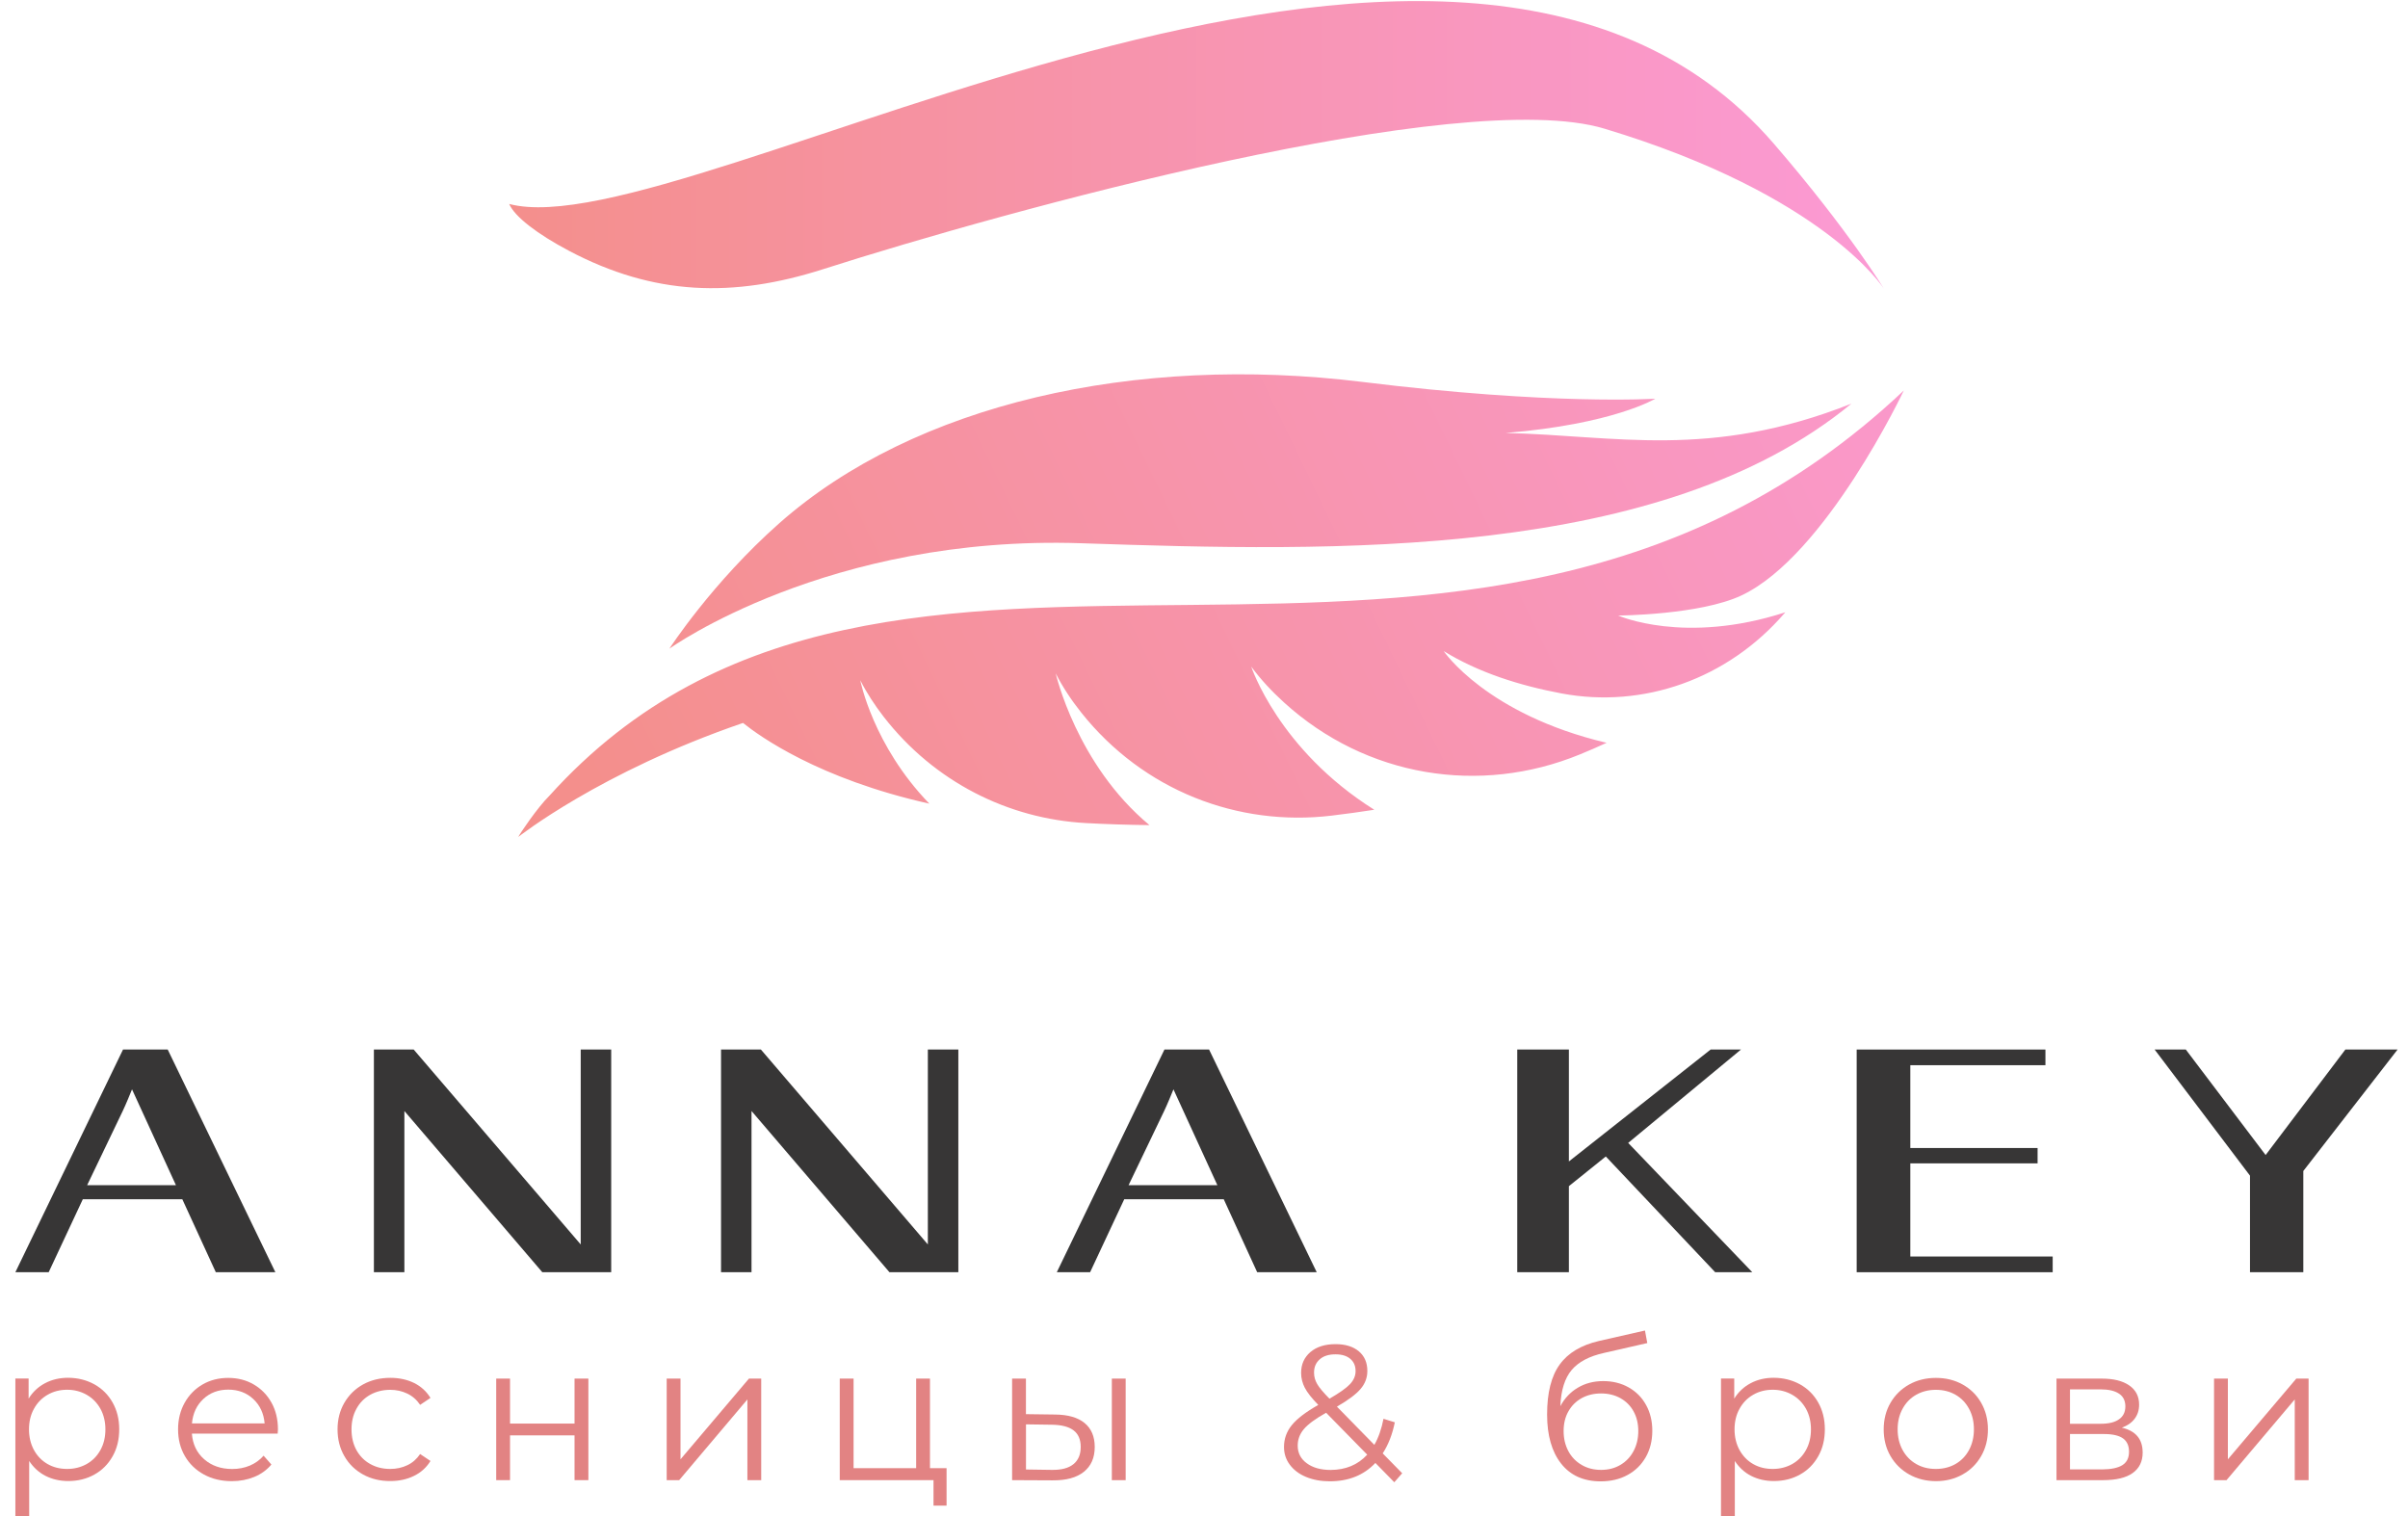 <svg width="162" height="102" viewBox="0 0 162 102" fill="none" xmlns="http://www.w3.org/2000/svg">
<g clip-path="url(#clip0_1001_1731)">
<path d="M8.276 70.612L1.034 85.594H3.275L5.572 80.683H12.265L14.519 85.594H18.526L11.283 70.612H8.276ZM5.862 79.74L8.246 74.769C8.359 74.533 8.471 74.28 8.601 73.971L8.882 73.29L11.837 79.74H5.862Z" fill="#373636"/>
<path d="M25.154 70.612V85.594H27.205V74.747L36.485 85.594H41.119V70.612H39.068V83.726L27.832 70.612H25.154Z" fill="#373636"/>
<path d="M48.508 70.612V85.594H50.559V74.747L59.839 85.594H64.473V70.612H62.422V83.726L51.191 70.612H48.508Z" fill="#373636"/>
<path d="M78.339 70.612L71.097 85.594H73.338L75.635 80.683H82.328L84.578 85.594H88.584L81.342 70.612H78.339ZM75.925 79.74L78.309 74.769C78.421 74.533 78.534 74.28 78.664 73.971L78.945 73.29L81.9 79.74H75.925Z" fill="#373636"/>
<path d="M128.518 78.27H137.08V77.237H128.518V71.666H137.608V70.612H124.909V85.594H138.096V84.536H128.518V78.27Z" fill="#373636"/>
<path d="M157.786 70.612L152.421 77.709L147.052 70.612H144.954L151.37 79.097V85.594H154.957V78.784L161.299 70.612H157.786Z" fill="#373636"/>
<path d="M117.126 70.612H115.084L105.548 78.141V70.612H102.074V85.594H105.548V79.804L108.032 77.807L115.391 85.594H117.887L109.537 76.894L117.126 70.612Z" fill="#373636"/>
<path d="M6.342 93.133C6.866 93.424 7.277 93.832 7.575 94.359C7.874 94.886 8.021 95.49 8.021 96.163C8.021 96.849 7.874 97.453 7.575 97.98C7.277 98.507 6.87 98.919 6.351 99.206C5.832 99.497 5.243 99.643 4.586 99.643C4.028 99.643 3.522 99.527 3.072 99.3C2.622 99.073 2.254 98.734 1.964 98.293V102.099H1.034V92.747H1.925V94.097C2.206 93.647 2.574 93.3 3.033 93.06C3.491 92.816 4.01 92.696 4.586 92.696C5.235 92.7 5.819 92.846 6.342 93.133ZM5.832 98.499C6.226 98.276 6.533 97.963 6.758 97.556C6.983 97.149 7.091 96.686 7.091 96.167C7.091 95.649 6.978 95.186 6.758 94.783C6.533 94.38 6.226 94.067 5.832 93.84C5.438 93.617 5.001 93.501 4.521 93.501C4.032 93.501 3.591 93.613 3.201 93.84C2.812 94.063 2.505 94.38 2.284 94.783C2.059 95.186 1.951 95.649 1.951 96.167C1.951 96.686 2.064 97.149 2.284 97.556C2.509 97.963 2.812 98.276 3.201 98.499C3.591 98.722 4.028 98.829 4.521 98.829C5.001 98.829 5.438 98.717 5.832 98.499Z" fill="#E28383"/>
<path d="M18.681 96.454H12.91C12.962 97.166 13.239 97.74 13.736 98.177C14.234 98.614 14.866 98.833 15.623 98.833C16.051 98.833 16.445 98.756 16.804 98.606C17.163 98.456 17.474 98.233 17.734 97.937L18.258 98.533C17.95 98.897 17.57 99.176 17.111 99.364C16.652 99.553 16.146 99.651 15.597 99.651C14.887 99.651 14.26 99.501 13.715 99.201C13.17 98.901 12.741 98.49 12.438 97.963C12.131 97.436 11.98 96.836 11.98 96.171C11.98 95.503 12.127 94.907 12.421 94.38C12.715 93.853 13.118 93.442 13.628 93.146C14.139 92.85 14.714 92.704 15.354 92.704C15.99 92.704 16.566 92.85 17.072 93.146C17.578 93.442 17.976 93.849 18.266 94.371C18.556 94.894 18.699 95.494 18.699 96.171L18.681 96.454ZM13.68 94.123C13.23 94.543 12.975 95.091 12.914 95.764H17.803C17.743 95.087 17.487 94.543 17.037 94.123C16.587 93.703 16.025 93.493 15.354 93.493C14.688 93.493 14.13 93.703 13.68 94.123Z" fill="#E28383"/>
<path d="M24.431 99.206C23.895 98.91 23.471 98.499 23.168 97.967C22.861 97.436 22.709 96.836 22.709 96.167C22.709 95.499 22.861 94.903 23.168 94.376C23.475 93.849 23.895 93.437 24.431 93.141C24.968 92.846 25.578 92.7 26.261 92.7C26.854 92.7 27.386 92.816 27.854 93.043C28.321 93.274 28.689 93.609 28.961 94.05L28.265 94.517C28.035 94.179 27.75 93.926 27.399 93.759C27.049 93.591 26.668 93.506 26.257 93.506C25.76 93.506 25.31 93.617 24.912 93.836C24.514 94.059 24.202 94.371 23.981 94.779C23.756 95.186 23.648 95.649 23.648 96.167C23.648 96.694 23.761 97.162 23.981 97.564C24.206 97.967 24.514 98.28 24.912 98.499C25.31 98.722 25.76 98.829 26.257 98.829C26.668 98.829 27.049 98.747 27.399 98.58C27.75 98.417 28.035 98.164 28.265 97.826L28.961 98.293C28.689 98.734 28.321 99.069 27.845 99.3C27.373 99.531 26.846 99.643 26.257 99.643C25.578 99.647 24.972 99.501 24.431 99.206Z" fill="#E28383"/>
<path d="M33.383 92.751H34.313V95.777H38.653V92.751H39.583V99.583H38.653V96.57H34.313V99.583H33.383V92.751Z" fill="#E28383"/>
<path d="M44.852 92.751H45.782V98.181L50.386 92.751H51.212V99.583H50.282V94.153L45.692 99.583H44.852V92.751Z" fill="#E28383"/>
<path d="M63.681 98.777V101.297H62.803V99.583H56.495V92.751H57.425V98.777H61.635V92.751H62.565V98.777H63.681Z" fill="#E28383"/>
<path d="M72.966 95.739C73.42 96.112 73.649 96.647 73.649 97.35C73.649 98.079 73.403 98.636 72.914 99.026C72.425 99.416 71.724 99.604 70.816 99.596L68.09 99.583V92.751H69.02V95.143L70.989 95.169C71.85 95.177 72.511 95.366 72.966 95.739ZM72.213 98.511C72.542 98.246 72.706 97.86 72.706 97.35C72.706 96.849 72.546 96.476 72.222 96.231C71.897 95.987 71.413 95.863 70.768 95.854L69.024 95.829V98.867L70.768 98.893C71.4 98.901 71.884 98.777 72.213 98.511ZM74.8 92.751H75.73V99.583H74.8V92.751Z" fill="#E28383"/>
<path d="M93.802 99.724L92.53 98.426C91.751 99.249 90.73 99.66 89.463 99.66C88.87 99.66 88.338 99.561 87.87 99.369C87.403 99.176 87.04 98.901 86.776 98.55C86.512 98.199 86.382 97.8 86.382 97.35C86.382 96.806 86.555 96.317 86.906 95.884C87.256 95.451 87.849 94.997 88.688 94.522C88.251 94.072 87.948 93.69 87.784 93.373C87.62 93.056 87.533 92.722 87.533 92.366C87.533 91.787 87.745 91.32 88.16 90.964C88.58 90.609 89.142 90.433 89.852 90.433C90.505 90.433 91.029 90.592 91.414 90.913C91.799 91.234 91.989 91.676 91.989 92.237C91.989 92.687 91.838 93.094 91.531 93.45C91.224 93.81 90.696 94.204 89.943 94.637L92.461 97.209C92.742 96.716 92.945 96.129 93.075 95.456L93.837 95.692C93.672 96.506 93.4 97.204 93.023 97.783L94.334 99.12L93.802 99.724ZM91.981 97.869L89.216 95.049C88.489 95.456 87.992 95.824 87.715 96.154C87.438 96.484 87.304 96.853 87.304 97.26C87.304 97.753 87.507 98.151 87.914 98.447C88.32 98.747 88.857 98.897 89.519 98.897C90.527 98.893 91.349 98.554 91.981 97.869ZM88.788 91.453C88.528 91.68 88.403 91.976 88.403 92.349C88.403 92.619 88.472 92.871 88.615 93.116C88.753 93.36 89.03 93.686 89.441 94.102C90.107 93.72 90.566 93.394 90.817 93.129C91.072 92.859 91.198 92.567 91.198 92.246C91.198 91.899 91.081 91.624 90.843 91.423C90.609 91.222 90.28 91.119 89.861 91.119C89.402 91.114 89.043 91.226 88.788 91.453Z" fill="#E28383"/>
<path d="M109.568 93.343C110.07 93.626 110.463 94.02 110.74 94.526C111.021 95.031 111.16 95.61 111.16 96.261C111.16 96.93 111.013 97.522 110.719 98.036C110.424 98.55 110.018 98.953 109.494 99.236C108.971 99.523 108.365 99.664 107.686 99.664C106.539 99.664 105.652 99.266 105.025 98.469C104.398 97.671 104.082 96.57 104.082 95.169C104.082 93.707 104.363 92.584 104.93 91.804C105.492 91.024 106.375 90.497 107.573 90.219L110.667 89.516L110.822 90.36L107.911 91.024C106.924 91.243 106.197 91.624 105.734 92.173C105.272 92.722 105.016 93.536 104.973 94.607C105.254 94.08 105.644 93.664 106.141 93.369C106.639 93.069 107.214 92.919 107.859 92.919C108.495 92.919 109.066 93.06 109.568 93.343ZM109.005 98.563C109.386 98.34 109.684 98.031 109.896 97.633C110.108 97.234 110.217 96.784 110.217 96.283C110.217 95.781 110.113 95.34 109.901 94.959C109.693 94.577 109.395 94.281 109.014 94.067C108.633 93.857 108.201 93.75 107.712 93.75C107.223 93.75 106.786 93.857 106.405 94.067C106.024 94.281 105.726 94.577 105.514 94.959C105.297 95.34 105.194 95.781 105.194 96.283C105.194 96.784 105.302 97.234 105.514 97.633C105.726 98.031 106.029 98.34 106.414 98.563C106.799 98.786 107.231 98.893 107.712 98.893C108.192 98.893 108.625 98.786 109.005 98.563Z" fill="#E28383"/>
<path d="M121.089 93.133C121.613 93.424 122.024 93.832 122.322 94.359C122.621 94.886 122.768 95.49 122.768 96.163C122.768 96.849 122.621 97.453 122.322 97.98C122.024 98.507 121.617 98.919 121.098 99.206C120.579 99.497 119.99 99.643 119.333 99.643C118.774 99.643 118.268 99.527 117.818 99.3C117.368 99.073 117.001 98.734 116.711 98.293V102.099H115.781V92.747H116.672V94.097C116.953 93.647 117.321 93.3 117.779 93.06C118.238 92.816 118.757 92.696 119.333 92.696C119.977 92.7 120.561 92.846 121.089 93.133ZM120.574 98.499C120.968 98.276 121.275 97.963 121.5 97.556C121.725 97.149 121.833 96.686 121.833 96.167C121.833 95.649 121.721 95.186 121.5 94.783C121.275 94.38 120.968 94.067 120.574 93.84C120.181 93.617 119.744 93.501 119.263 93.501C118.774 93.501 118.333 93.613 117.944 93.84C117.554 94.063 117.247 94.38 117.027 94.783C116.802 95.186 116.693 95.649 116.693 96.167C116.693 96.686 116.806 97.149 117.027 97.556C117.252 97.963 117.554 98.276 117.944 98.499C118.333 98.722 118.77 98.829 119.263 98.829C119.744 98.829 120.181 98.717 120.574 98.499Z" fill="#E28383"/>
<path d="M128.444 99.201C127.912 98.901 127.492 98.49 127.185 97.963C126.878 97.436 126.727 96.836 126.727 96.171C126.727 95.503 126.878 94.907 127.185 94.38C127.492 93.853 127.912 93.442 128.444 93.146C128.976 92.85 129.578 92.704 130.24 92.704C130.906 92.704 131.503 92.85 132.035 93.146C132.567 93.442 132.987 93.853 133.285 94.38C133.588 94.907 133.74 95.507 133.74 96.171C133.74 96.84 133.588 97.436 133.285 97.963C132.983 98.49 132.567 98.906 132.035 99.201C131.503 99.501 130.902 99.651 130.24 99.651C129.573 99.647 128.976 99.497 128.444 99.201ZM131.555 98.499C131.944 98.276 132.247 97.963 132.468 97.556C132.684 97.149 132.797 96.686 132.797 96.167C132.797 95.649 132.688 95.186 132.468 94.779C132.247 94.371 131.944 94.059 131.555 93.836C131.165 93.613 130.728 93.506 130.235 93.506C129.746 93.506 129.305 93.617 128.916 93.836C128.526 94.059 128.219 94.371 127.998 94.779C127.774 95.186 127.665 95.649 127.665 96.167C127.665 96.686 127.778 97.149 127.998 97.556C128.223 97.963 128.526 98.276 128.916 98.499C129.305 98.722 129.742 98.829 130.235 98.829C130.728 98.829 131.17 98.717 131.555 98.499Z" fill="#E28383"/>
<path d="M144.149 97.727C144.149 98.323 143.924 98.786 143.479 99.103C143.033 99.424 142.367 99.583 141.484 99.583H138.352V92.751H141.393C142.181 92.751 142.795 92.901 143.241 93.206C143.686 93.51 143.911 93.943 143.911 94.504C143.911 94.877 143.807 95.194 143.604 95.46C143.401 95.726 143.111 95.923 142.747 96.052C143.682 96.266 144.149 96.823 144.149 97.727ZM139.26 95.79H141.333C141.865 95.79 142.276 95.692 142.557 95.49C142.843 95.293 142.985 95.001 142.985 94.62C142.985 94.239 142.843 93.951 142.557 93.763C142.271 93.574 141.865 93.476 141.333 93.476H139.26V95.79ZM142.786 98.572C143.085 98.383 143.232 98.083 143.232 97.676C143.232 97.269 143.098 96.969 142.825 96.772C142.553 96.579 142.124 96.48 141.54 96.48H139.26V98.859H141.449C142.042 98.854 142.488 98.76 142.786 98.572Z" fill="#E28383"/>
<path d="M148.952 92.751H149.882V98.181L154.485 92.751H155.312V99.583H154.381V94.153L149.791 99.583H148.952V92.751Z" fill="#E28383"/>
<path d="M117.161 40.059C122.828 37.384 128.081 26.271 128.081 26.271C98.743 53.957 60.017 27.969 36.961 53.537C36.165 54.317 34.958 56.109 34.867 56.31C34.867 56.31 40.37 51.934 49.988 48.639C51.065 49.509 55.072 52.406 62.522 54.069C58.719 50.139 57.875 45.767 57.875 45.767C58.308 46.62 58.844 47.439 59.45 48.223C62.846 52.599 67.83 55.097 73.065 55.376C74.402 55.449 75.83 55.496 77.331 55.513C72.421 51.433 71.023 45.304 71.023 45.304C71.49 46.221 72.075 47.104 72.741 47.94C76.912 53.186 83.28 55.633 89.592 54.874C90.54 54.759 91.496 54.63 92.457 54.48C86.01 50.434 84.176 44.846 84.176 44.846C84.812 45.712 85.564 46.517 86.386 47.263C91.911 52.286 99.556 53.516 106.28 50.76C106.89 50.511 107.491 50.25 108.084 49.976C99.989 48.06 97.125 43.804 97.125 43.804C99.439 45.236 102.221 46.123 105.055 46.654C110.545 47.683 116.213 45.699 120.046 41.267L120.107 41.194C113.319 43.401 108.867 41.413 108.867 41.413C108.867 41.413 114.366 41.379 117.161 40.059Z" fill="url(#paint0_linear_1001_1731)"/>
<path d="M101.291 29.13C108.542 28.539 111.363 26.824 111.363 26.824C111.363 26.824 104.467 27.279 91.665 25.697C76.336 23.807 61.514 27.176 52.437 35.194C47.915 39.189 45.034 43.641 45.034 43.641C45.034 43.641 55.699 35.974 72.749 36.549C89.8 37.123 111.744 37.697 124.555 27.159C115.006 30.93 108.702 29.297 101.291 29.13Z" fill="url(#paint1_linear_1001_1731)"/>
<path d="M119.337 9.669C97.722 -15.381 46.215 16.894 34.257 13.723C34.62 14.576 36.156 15.754 38.285 16.877C43.991 19.89 49.317 20.053 55.4 18.103C67.687 14.169 98.289 5.747 107.941 8.657C122.798 13.136 126.744 19.431 126.744 19.431C126.744 19.431 124.394 15.531 119.337 9.669Z" fill="url(#paint2_linear_1001_1731)"/>
</g>
<defs>
<linearGradient id="paint0_linear_1001_1731" x1="45.014" y1="63.307" x2="138.983" y2="17.877" gradientUnits="userSpaceOnUse">
<stop stop-color="#F48F8C"/>
<stop offset="1" stop-color="#FB9AD4"/>
</linearGradient>
<linearGradient id="paint1_linear_1001_1731" x1="40.756" y1="53.627" x2="134.325" y2="8.389" gradientUnits="userSpaceOnUse">
<stop stop-color="#F48F8C"/>
<stop offset="1" stop-color="#FB9AD4"/>
</linearGradient>
<linearGradient id="paint2_linear_1001_1731" x1="34.253" y1="9.751" x2="126.739" y2="9.751" gradientUnits="userSpaceOnUse">
<stop stop-color="#F48F8C"/>
<stop offset="1" stop-color="#FB9AD4"/>
</linearGradient>
<clipPath id="clip0_1001_1731">
<rect width="162" height="102" fill="white"/>
</clipPath>
</defs>
</svg>
